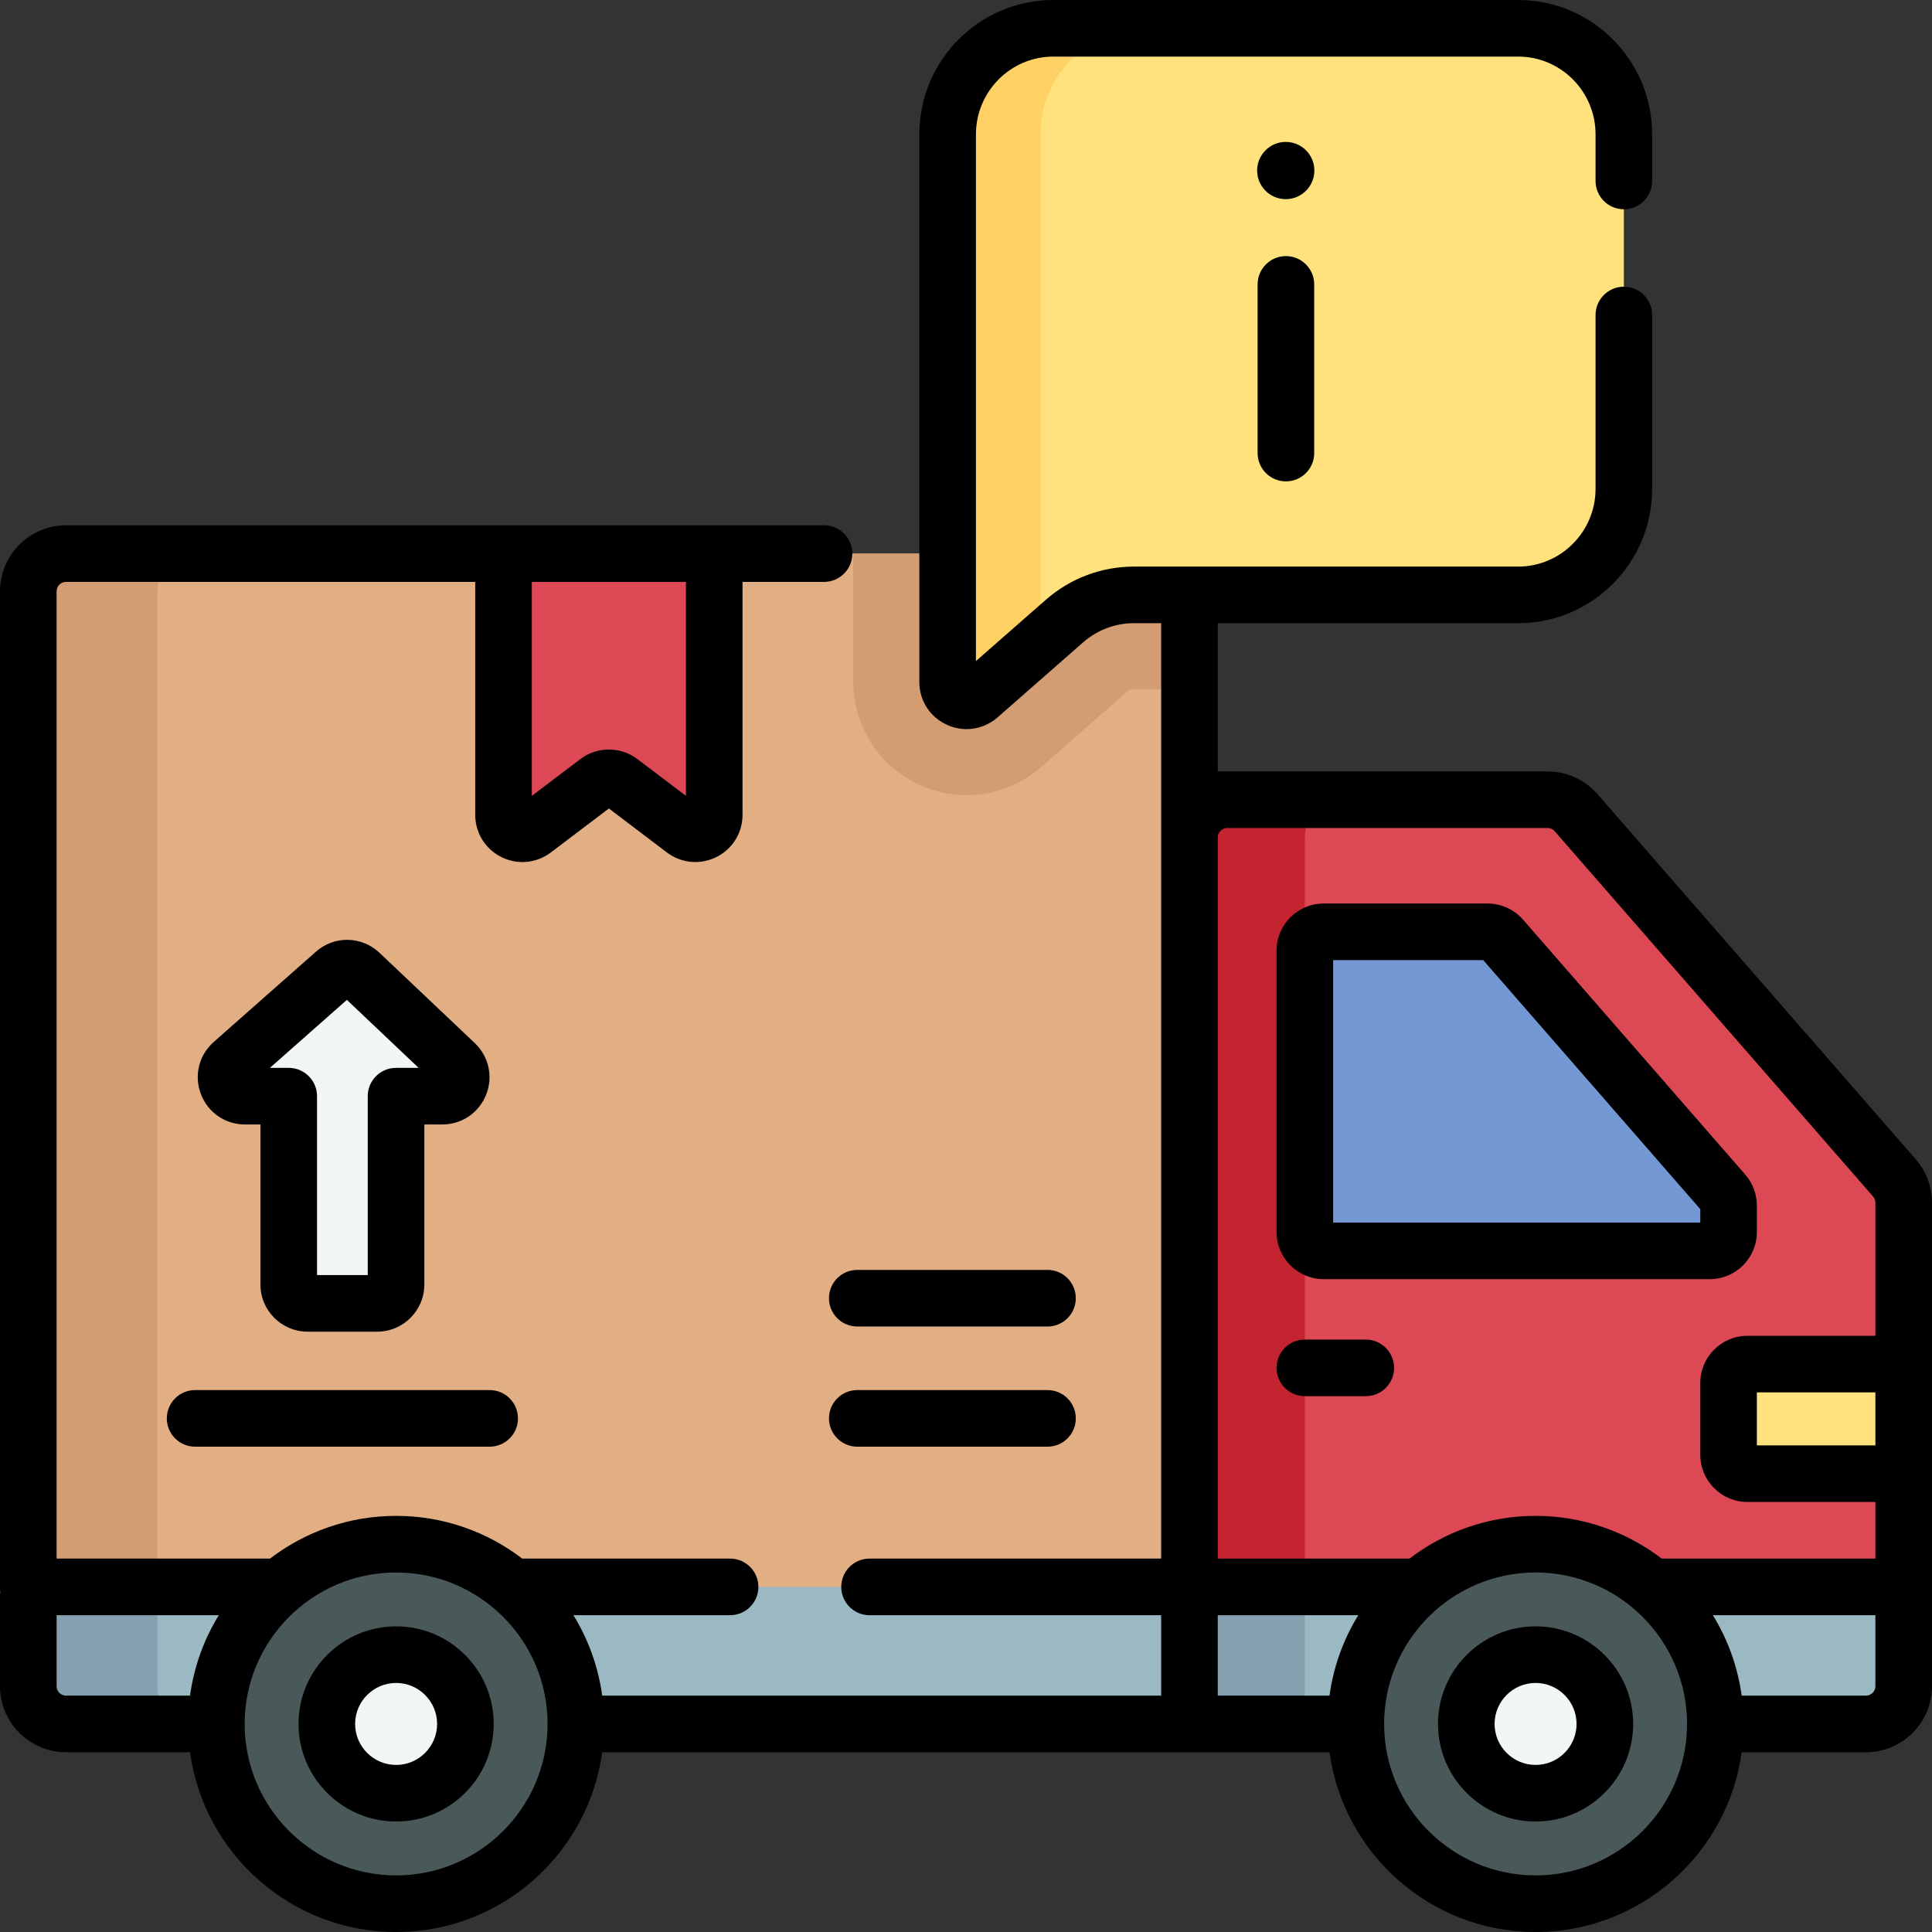 <?xml version="1.0" encoding="UTF-8" standalone="no"?>
<!DOCTYPE svg PUBLIC "-//W3C//DTD SVG 1.1//EN" "http://www.w3.org/Graphics/SVG/1.1/DTD/svg11.dtd">
<svg width="100%" height="100%" viewBox="0 0 512 512" version="1.1" xmlns="http://www.w3.org/2000/svg" xmlns:xlink="http://www.w3.org/1999/xlink" xml:space="preserve" xmlns:serif="http://www.serif.com/" style="fill-rule:evenodd;clip-rule:evenodd;stroke-linejoin:round;stroke-miterlimit:2;">
    <rect x="0" y="0" width="512" height="512" fill="#333333" stroke="none"/>
    <g>
        <g>
            <path d="M7.5,405.501L7.5,446.861C7.5,452.384 11.977,456.861 17.5,456.861L315.22,456.861L315.22,405.501L7.5,405.501Z" style="fill:rgb(155,185,195);fill-rule:nonzero;"/>
        </g>
        <g>
            <path d="M41.707,446.862L41.707,405.502L7.5,405.502L7.5,446.862C7.5,452.385 11.977,456.862 17.5,456.862L51.707,456.862C46.184,456.862 41.707,452.385 41.707,446.862Z" style="fill:rgb(135,160,175);fill-rule:nonzero;"/>
        </g>
        <g>
            <path d="M7.5,420.543L315.22,420.543L340.737,289.216L315.22,211.933L315.22,156.708C315.22,151.185 310.743,146.708 305.22,146.708L17.5,146.708C11.977,146.708 7.5,151.185 7.5,156.708L7.5,420.543Z" style="fill:rgb(226,174,131);fill-rule:nonzero;"/>
        </g>
        <g>
            <path d="M51.707,146.708L17.5,146.708C11.977,146.708 7.5,151.185 7.5,156.708L7.5,420.543L41.707,420.543L41.707,156.708C41.707,151.185 46.184,146.708 51.707,146.708Z" style="fill:rgb(211,156,114);fill-rule:nonzero;"/>
        </g>
        <g>
            <path d="M305.22,146.708L226.133,146.708L226.133,180.704C226.133,188.954 229.568,196.915 235.556,202.545C241.16,207.813 248.478,210.714 256.163,210.714C263.417,210.714 270.431,208.067 275.911,203.261L298.583,183.383C299.124,182.909 299.812,182.648 300.52,182.648L315.22,182.648L315.22,156.708C315.22,151.185 310.743,146.708 305.22,146.708Z" style="fill:rgb(211,156,114);fill-rule:nonzero;"/>
        </g>
        <g>
            <path d="M104.976,504.5C78.666,504.5 57.338,483.172 57.338,456.862C57.338,430.552 78.666,409.224 104.976,409.224C131.286,409.224 152.614,430.552 152.614,456.862C152.614,483.172 131.285,504.5 104.976,504.5Z" style="fill:rgb(73,89,89);fill-rule:nonzero;"/>
        </g>
        <g>
            <path d="M104.976,438.5C94.835,438.5 86.614,446.721 86.614,456.862C86.614,467.003 94.835,475.224 104.976,475.224C115.117,475.224 123.338,467.003 123.338,456.862C123.337,446.721 115.116,438.5 104.976,438.5Z" style="fill:rgb(241,246,247);fill-rule:nonzero;"/>
        </g>
        <g>
            <path d="M315.22,405.501L315.22,456.861L494.5,456.861C500.023,456.861 504.5,452.384 504.5,446.861L504.5,405.501L315.22,405.501Z" style="fill:rgb(155,185,195);fill-rule:nonzero;"/>
        </g>
        <g>
            <rect x="315.22" y="405.501" width="30.576" height="51.36" style="fill:rgb(135,160,175);fill-rule:nonzero;"/>
        </g>
        <g>
            <path d="M502.038,312.158L417.669,215.362C415.77,213.183 413.021,211.933 410.131,211.933L325.22,211.933C319.697,211.933 315.22,216.41 315.22,221.933L315.22,420.544L504.5,420.544L504.5,318.729C504.5,316.313 503.626,313.979 502.038,312.158Z" style="fill:rgb(220,73,85);fill-rule:nonzero;"/>
        </g>
        <g>
            <path d="M355.796,211.933L325.22,211.933C319.697,211.933 315.22,216.41 315.22,221.933L315.22,420.544L345.796,420.544L345.796,221.933C345.796,216.41 350.273,211.933 355.796,211.933Z" style="fill:rgb(196,36,48);fill-rule:nonzero;"/>
        </g>
        <g>
            <path d="M345.796,326.493L345.796,251.94C345.796,249.179 348.035,246.94 350.796,246.94L394.209,246.94C395.654,246.94 397.029,247.565 397.978,248.655L456.863,316.213C457.657,317.123 458.094,318.29 458.094,319.498L458.094,326.493C458.094,329.254 455.855,331.493 453.094,331.493L350.796,331.493C348.034,331.493 345.796,329.254 345.796,326.493Z" style="fill:rgb(115,152,212);fill-rule:nonzero;"/>
        </g>
        <g>
            <path d="M406.944,504.5C380.634,504.5 359.306,483.172 359.306,456.862C359.306,430.552 380.634,409.224 406.944,409.224C433.254,409.224 454.582,430.552 454.582,456.862C454.583,483.172 433.254,504.5 406.944,504.5Z" style="fill:rgb(73,89,89);fill-rule:nonzero;"/>
        </g>
        <g>
            <path d="M406.944,438.5C396.803,438.5 388.582,446.721 388.582,456.862C388.582,467.003 396.803,475.224 406.944,475.224C417.085,475.224 425.306,467.003 425.306,456.862C425.306,446.721 417.085,438.5 406.944,438.5Z" style="fill:rgb(241,246,247);fill-rule:nonzero;"/>
        </g>
        <g>
            <path d="M463.094,390.54L504.5,390.54L504.5,361.5L463.094,361.5C460.333,361.5 458.094,363.739 458.094,366.5L458.094,385.54C458.094,388.301 460.332,390.54 463.094,390.54Z" style="fill:rgb(255,225,125);fill-rule:nonzero;"/>
        </g>
        <g>
            <path d="M181.193,219.656L165.299,207.189C163.535,205.806 161.067,205.765 159.259,207.089L141.396,220.172C138.093,222.591 133.442,220.232 133.442,216.138L133.442,146.708L189.28,146.708L189.28,215.722C189.279,219.892 184.474,222.229 181.193,219.656Z" style="fill:rgb(220,73,85);fill-rule:nonzero;"/>
        </g>
        <g>
            <path d="M81.515,345.406L99.953,345.406C102.714,345.406 104.953,343.167 104.953,340.406L104.953,290.494L117.215,290.494C121.735,290.494 123.935,284.973 120.654,281.864L95.424,257.959C93.544,256.178 90.616,256.127 88.675,257.841L61.61,281.746C58.158,284.795 60.315,290.494 64.92,290.494L76.515,290.494L76.515,340.406C76.515,343.168 78.754,345.406 81.515,345.406Z" style="fill:rgb(241,246,247);fill-rule:nonzero;"/>
        </g>
        <g>
            <path d="M402.34,157.648L300.52,157.648C293.746,157.648 287.202,160.113 282.1,164.586L259.429,184.463C256.197,187.297 251.133,185.002 251.133,180.703L251.133,35.606C251.133,20.083 263.669,7.5 279.133,7.5L402.34,7.5C417.804,7.5 430.34,20.084 430.34,35.606L430.34,129.541C430.34,145.064 417.804,157.648 402.34,157.648Z" style="fill:rgb(255,225,125);fill-rule:nonzero;"/>
        </g>
        <g>
            <path d="M275.713,35.606C275.713,20.083 288.249,7.5 303.713,7.5L279.133,7.5C263.669,7.5 251.133,20.083 251.133,35.606L251.133,180.704C251.133,185.002 256.198,187.297 259.429,184.464L275.713,170.186L275.713,35.606Z" style="fill:rgb(255,209,100);fill-rule:nonzero;"/>
        </g>
        <g>
            <path d="M104.976,431C90.716,431 79.114,442.602 79.114,456.862C79.114,471.122 90.716,482.724 104.976,482.724C119.236,482.724 130.838,471.122 130.838,456.862C130.838,442.602 119.236,431 104.976,431ZM104.976,467.724C98.987,467.724 94.114,462.851 94.114,456.862C94.114,450.873 98.986,446 104.976,446C110.966,446 115.838,450.873 115.838,456.862C115.838,462.851 110.965,467.724 104.976,467.724Z" style="fill-rule:nonzero;"/>
            <path d="M507.692,307.23L423.323,210.435C419.999,206.621 415.191,204.433 410.131,204.433L322.72,204.433L322.72,165.148L402.34,165.148C421.915,165.148 437.84,149.175 437.84,129.542L437.84,83.48C437.84,79.338 434.482,75.98 430.34,75.98C426.198,75.98 422.84,79.338 422.84,83.48L422.84,129.542C422.84,140.904 413.644,150.148 402.34,150.148L300.52,150.148C291.924,150.148 283.626,153.273 277.156,158.947L258.634,175.187L258.634,35.606C258.634,24.244 267.83,15 279.134,15L402.34,15C413.644,15 422.84,24.244 422.84,35.606L422.84,47.96C422.84,52.102 426.198,55.46 430.34,55.46C434.482,55.46 437.84,52.102 437.84,47.96L437.84,35.606C437.84,15.973 421.915,0 402.34,0L279.133,0C259.558,0 243.633,15.973 243.633,35.606L243.633,180.704C243.633,185.675 246.446,190.038 250.974,192.09C252.658,192.853 254.426,193.227 256.176,193.227C259.129,193.227 262.027,192.161 264.374,190.102L287.045,170.225C290.779,166.951 295.565,165.147 300.52,165.147L307.72,165.147L307.72,413.043L230.44,413.043C226.298,413.043 222.94,416.401 222.94,420.543C222.94,424.685 226.298,428.043 230.44,428.043L307.72,428.043L307.72,449.361L159.59,449.361C158.534,441.634 155.881,434.411 151.96,428.043L193.48,428.043C197.622,428.043 200.98,424.685 200.98,420.543C200.98,416.401 197.622,413.043 193.48,413.043L138.392,413.043C129.113,405.95 117.531,401.723 104.976,401.723C92.421,401.723 80.839,405.949 71.56,413.043L15,413.043L15,156.708C15,155.33 16.122,154.208 17.5,154.208L125.941,154.208L125.941,215.938C125.941,220.716 128.599,225.005 132.878,227.131C134.655,228.014 136.561,228.45 138.455,228.45C141.121,228.45 143.762,227.588 145.989,225.902L161.36,214.257L176.731,225.902C180.54,228.787 185.564,229.257 189.842,227.131C194.121,225.005 196.779,220.715 196.779,215.938L196.779,154.208L218.38,154.208C222.522,154.208 225.88,150.85 225.88,146.708C225.88,142.566 222.522,139.208 218.38,139.208L17.5,139.208C7.851,139.208 0,147.059 0,156.708L0,420.543C0,421.171 0.086,421.777 0.231,422.36L0,422.36L0,446.862C0,456.511 7.851,464.362 17.5,464.362L50.361,464.362C54.033,491.228 77.117,512 104.976,512C132.835,512 155.919,491.228 159.591,464.362L352.331,464.362C356.002,491.228 379.086,512 406.944,512C434.802,512 457.887,491.228 461.559,464.362L494.5,464.362C504.149,464.362 512,456.511 512,446.862L512,318.729C512,314.501 510.47,310.417 507.692,307.23ZM140.941,154.208L181.779,154.208L181.779,210.908L168.907,201.158C166.685,199.475 164.022,198.634 161.36,198.634C158.697,198.634 156.034,199.475 153.812,201.158L140.941,210.908L140.941,154.208ZM50.361,449.362L17.5,449.362C16.122,449.362 15,448.24 15,446.862L15,428.044L57.991,428.044C54.07,434.412 51.417,441.635 50.361,449.362ZM104.976,497C82.844,497 64.838,478.994 64.838,456.862C64.838,434.73 82.844,416.724 104.976,416.724C127.108,416.724 145.114,434.73 145.114,456.862C145.114,478.994 127.108,497 104.976,497ZM352.33,449.362L322.72,449.362L322.72,428.044L359.959,428.044C356.039,434.412 353.386,441.635 352.33,449.362ZM406.944,497C384.812,497 366.806,478.994 366.806,456.862C366.806,434.73 384.812,416.724 406.944,416.724C429.076,416.724 447.082,434.73 447.082,456.862C447.082,478.994 429.077,497 406.944,497ZM497,446.862C497,448.24 495.878,449.362 494.5,449.362L461.559,449.362C460.503,441.635 457.85,434.412 453.929,428.044L497,428.044L497,446.862ZM497,383.04L465.594,383.04L465.594,369L497,369L497,383.04ZM497,354L463.094,354C456.201,354 450.594,359.607 450.594,366.5L450.594,385.54C450.594,392.433 456.201,398.04 463.094,398.04L497,398.04L497,413.044L440.361,413.044C431.082,405.951 419.5,401.724 406.945,401.724C394.39,401.724 382.808,405.95 373.529,413.044L322.72,413.044L322.72,221.933C322.72,220.555 323.842,219.433 325.22,219.433L410.131,219.433C410.854,219.433 411.54,219.746 412.015,220.29L496.385,317.086C496.782,317.541 497,318.125 497,318.729L497,354Z" style="fill-rule:nonzero;"/>
            <path d="M403.632,243.726C401.257,241.002 397.822,239.44 394.209,239.44L350.795,239.44C343.902,239.44 338.295,245.047 338.295,251.94L338.295,326.493C338.295,333.386 343.902,338.993 350.795,338.993L453.093,338.993C459.986,338.993 465.593,333.386 465.593,326.493L465.593,319.498C465.593,316.479 464.501,313.562 462.516,311.285L403.632,243.726ZM450.594,323.993L353.296,323.993L353.296,254.44L393.072,254.44L450.594,320.435L450.594,323.993Z" style="fill-rule:nonzero;"/>
            <path d="M361.949,355L345.796,355C341.654,355 338.296,358.358 338.296,362.5C338.296,366.642 341.654,370 345.796,370L361.949,370C366.091,370 369.449,366.642 369.449,362.5C369.449,358.358 366.091,355 361.949,355Z" style="fill-rule:nonzero;"/>
            <path d="M406.944,431C392.684,431 381.082,442.602 381.082,456.862C381.082,471.122 392.684,482.724 406.944,482.724C421.204,482.724 432.806,471.122 432.806,456.862C432.806,442.602 421.205,431 406.944,431ZM406.944,467.724C400.955,467.724 396.082,462.851 396.082,456.862C396.082,450.873 400.955,446 406.944,446C412.933,446 417.806,450.873 417.806,456.862C417.806,462.851 412.934,467.724 406.944,467.724Z" style="fill-rule:nonzero;"/>
            <path d="M277.598,368.386L227.19,368.386C223.048,368.386 219.69,371.744 219.69,375.886C219.69,380.028 223.048,383.386 227.19,383.386L277.598,383.386C281.74,383.386 285.098,380.028 285.098,375.886C285.098,371.744 281.74,368.386 277.598,368.386Z" style="fill-rule:nonzero;"/>
            <path d="M277.598,336.537L227.19,336.537C223.048,336.537 219.69,339.895 219.69,344.037C219.69,348.179 223.048,351.537 227.19,351.537L277.598,351.537C281.74,351.537 285.098,348.179 285.098,344.037C285.098,339.895 281.74,336.537 277.598,336.537Z" style="fill-rule:nonzero;"/>
            <path d="M44.207,375.886C44.207,380.028 47.565,383.386 51.707,383.386L129.763,383.386C133.905,383.386 137.263,380.028 137.263,375.886C137.263,371.744 133.905,368.386 129.763,368.386L51.707,368.386C47.564,368.386 44.207,371.744 44.207,375.886Z" style="fill-rule:nonzero;"/>
            <path d="M81.516,352.906L99.954,352.906C106.847,352.906 112.454,347.299 112.454,340.406L112.454,297.994L117.216,297.994C122.364,297.994 126.922,294.904 128.828,290.121C130.734,285.338 129.551,279.96 125.813,276.42L100.583,252.515C95.851,248.032 88.597,247.905 83.711,252.221L56.647,276.125C52.715,279.598 51.374,285.011 53.23,289.917C55.086,294.823 59.676,297.994 64.921,297.994L69.016,297.994L69.016,340.406C69.016,347.299 74.623,352.906 81.516,352.906ZM91.926,264.978L110.942,282.995L104.954,282.995C100.812,282.995 97.454,286.353 97.454,290.495L97.454,337.907L84.016,337.907L84.016,290.495C84.016,286.353 80.658,282.995 76.516,282.995L71.528,282.995L91.926,264.978Z" style="fill-rule:nonzero;"/>
            <path d="M340.78,67.871C336.638,67.871 333.28,71.229 333.28,75.371L333.28,120.07C333.28,124.212 336.638,127.57 340.78,127.57C344.922,127.57 348.28,124.212 348.28,120.07L348.28,75.371C348.28,71.229 344.922,67.871 340.78,67.871Z" style="fill-rule:nonzero;"/>
            <circle cx="340.737" cy="45.193" r="7.583"/>
        </g>
    </g>
</svg>
